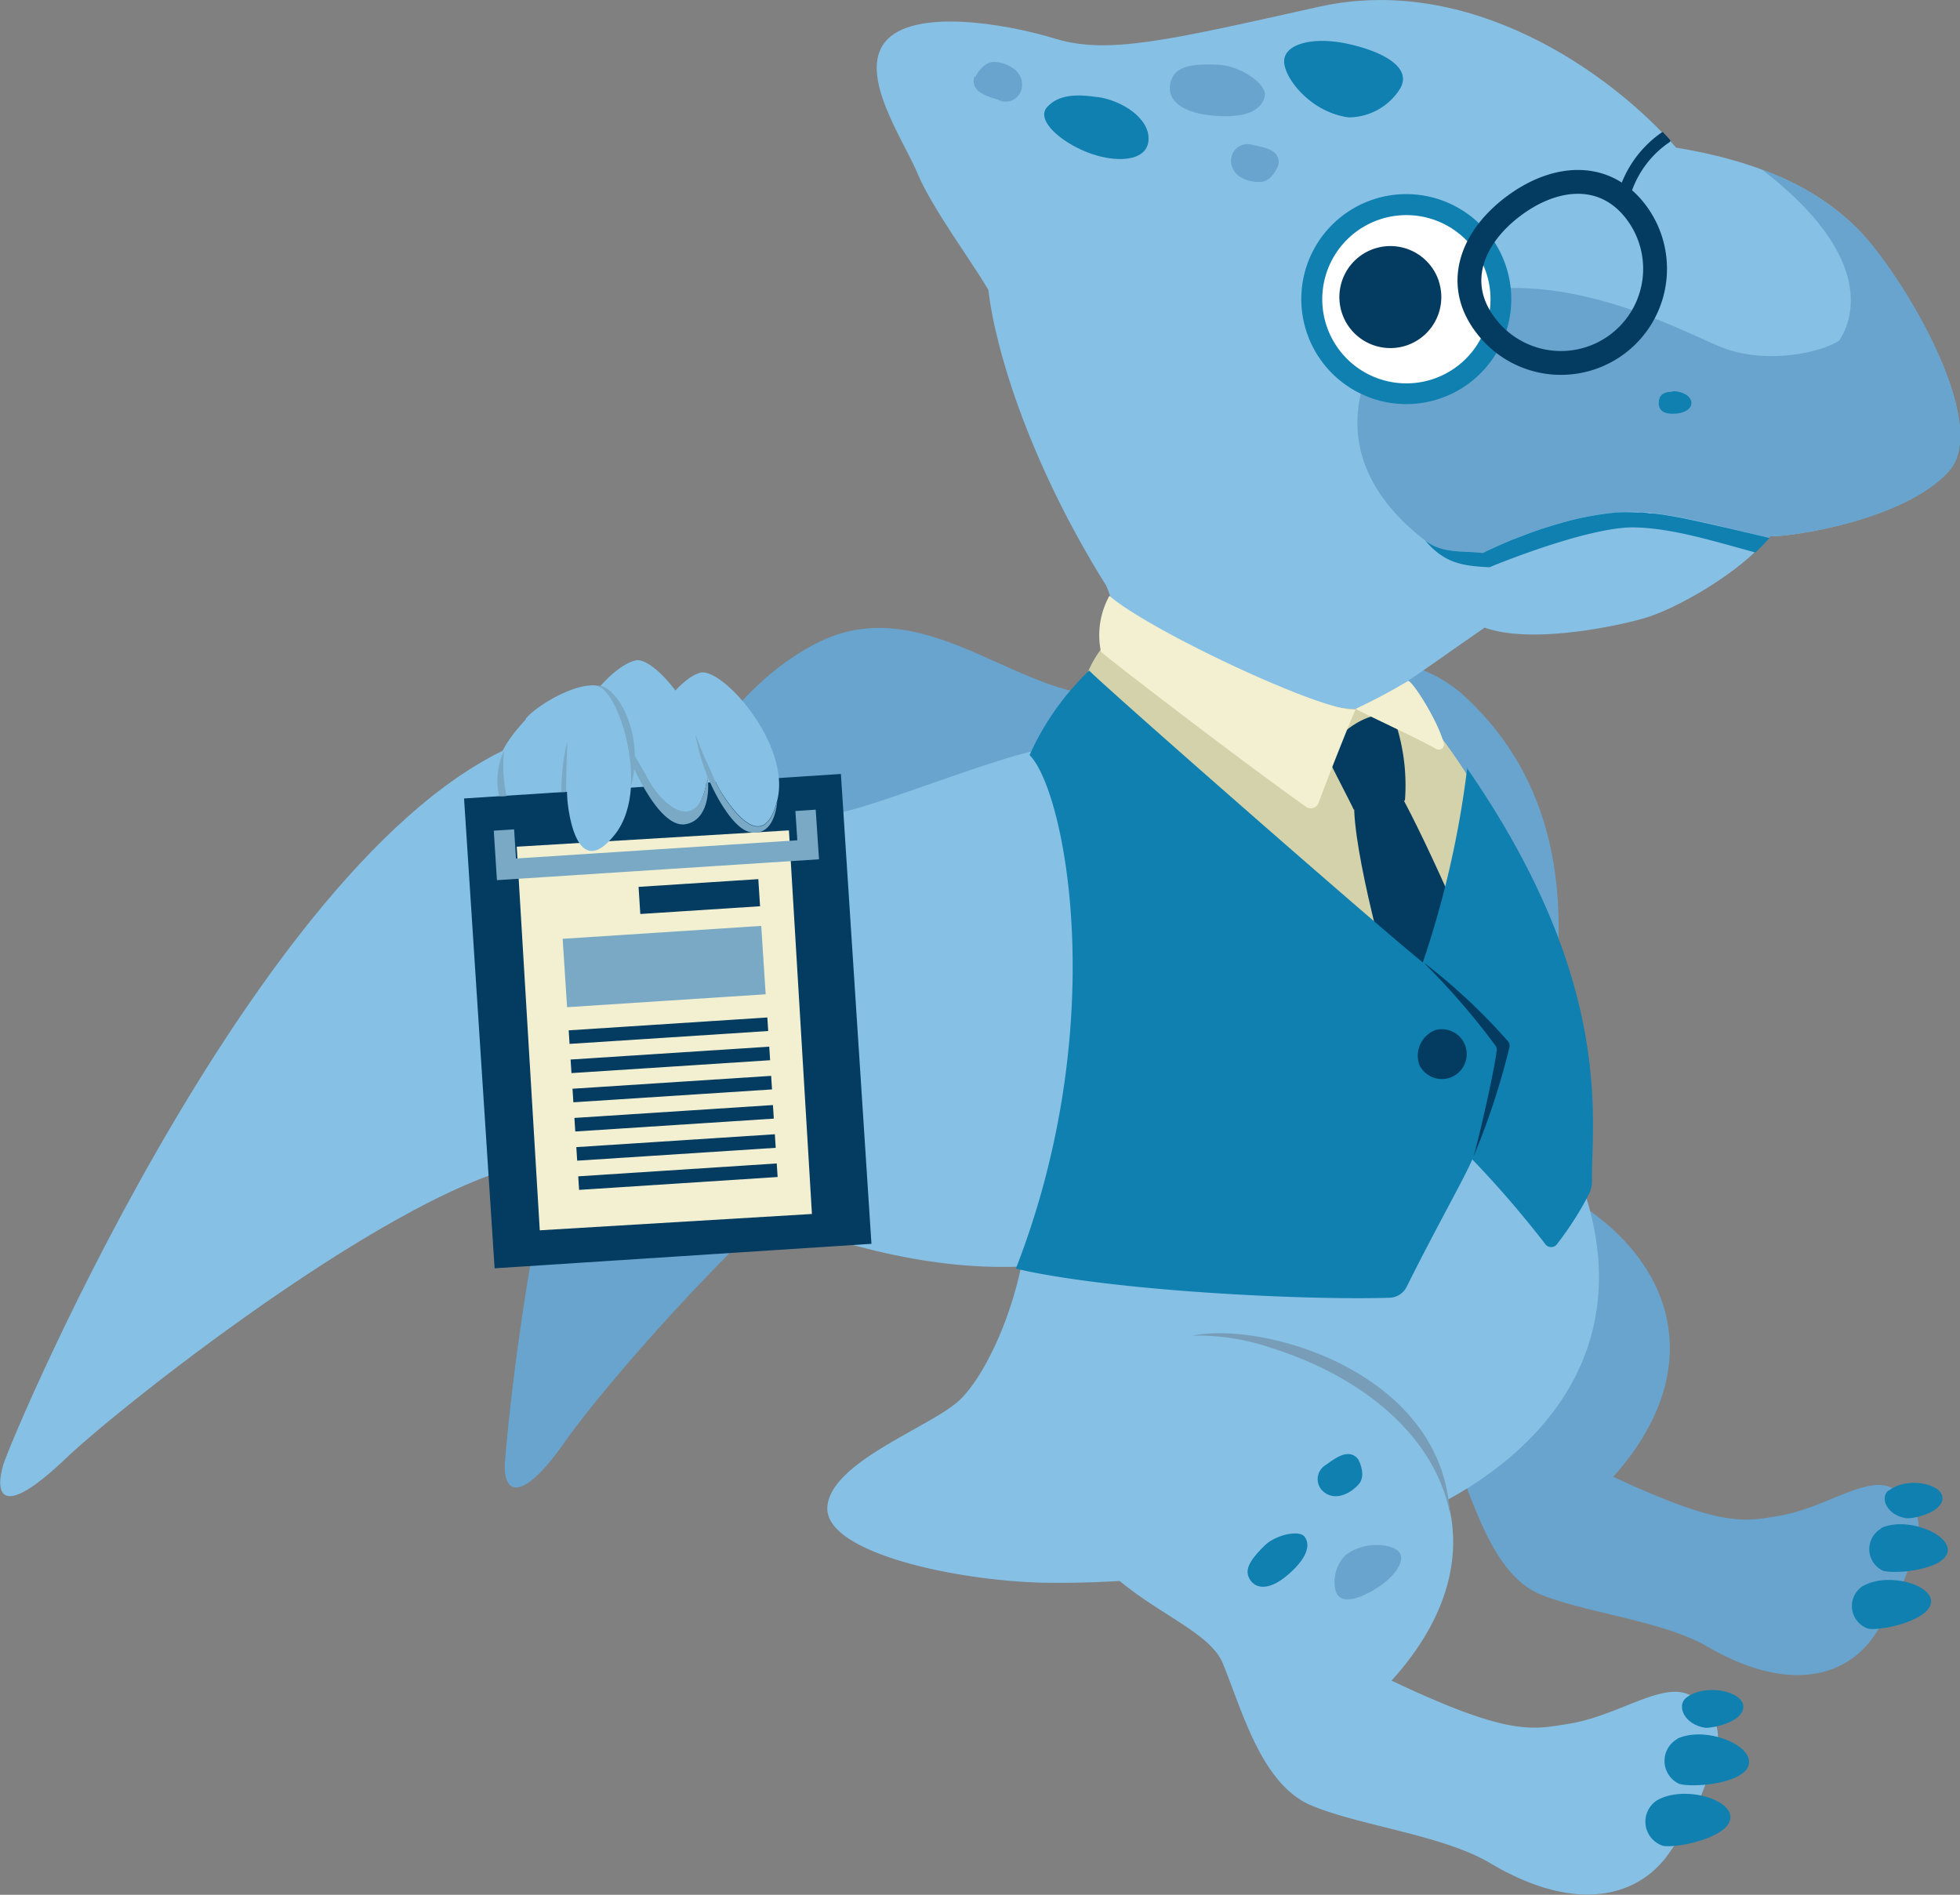 <svg xmlns="http://www.w3.org/2000/svg" viewBox="0 0 164.48 159"><rect x="0" y="0" width="164.48" height="159" fill="#808080" stroke="none"/><defs><style>.cls-1{fill:#68a4cd;}.cls-2{fill:#0f80b0;}.cls-3{fill:#86c0e4;}.cls-4{fill:#779db9;}.cls-5{fill:#fff;}.cls-6{fill:#033b61;}.cls-7{fill:#d4d2aa;}.cls-8{fill:#f2f0d0;}.cls-11,.cls-12,.cls-13,.cls-9{fill:none;stroke-miterlimit:10;}.cls-9{stroke:#79a9c4;stroke-width:1.71px;}.cls-10{fill:#79a9c4;}.cls-11,.cls-12,.cls-13{stroke:#033b61;}.cls-11{stroke-width:1.14px;}.cls-12{stroke-width:2.28px;}.cls-13{stroke-width:2px;}</style></defs><g id="レイヤー_2" data-name="レイヤー 2"><g id="レイヤー_1-2" data-name="レイヤー 1"><path class="cls-1" d="M135.35,123.91c9.33,4.36,11.14,3.75,14,3.28,3.59-.61,6.88-3.08,9-2.49a3.62,3.62,0,0,1,2.66,3.55,22.46,22.46,0,0,1-4,9.39c-2.49,3.23-7.27,4.29-13.7.55-3.77-2.19-10.12-2.81-14-4.38s-5.47-7.26-7.05-11.06-10.76-5-13.24-13.89c-1.15-4.16,3.67-14.88,16.68-10.94s19.5,15,9.69,26"/><path class="cls-2" d="M157.86,128.27a2,2,0,0,0,.14,3.53c1.06.33,5.14-.08,5.44-1.57s-3.43-3-5.58-2"/><path class="cls-2" d="M156.24,133.15a2,2,0,0,0,.54,3.52c1.1.2,5.13-.68,5.27-2.21s-3.78-2.58-5.81-1.31"/><path class="cls-2" d="M158.48,125.07c-.75.59-.17,2.09,1.53,2.34.94,0,3.08-.61,3-1.76s-3-1.76-4.48-.58"/><path class="cls-3" d="M132.53,98.78c6.05,16-5.51,26.25-18.72,30.27a84.36,84.36,0,0,1-26.45,3.76c-7.54-.22-18.16-2.59-17.93-6.34s8.52-6.67,11-8.89S86.7,107.44,86.33,99c9.07-2.58,38.33-4.35,46.2-.26"/><path class="cls-1" d="M129.72,87.33c-18.85,8.49-38.55.44-49,3.28s-29.47,24.86-33.24,30.28-5.28,4.42-5.11,1.85,4.9-58.48,26.45-68.91c9.14-4.41,17.31,5.5,25.18,4.46,9.38-1.24,21.36-6.27,28.6-.14,6.87,6.12,10,15.43,7.15,29.18"/><path class="cls-3" d="M113,59.76c3.84-1.37,5.62-3,11.59-7.09,4.1,1.47,11.76-.26,13.74-.9,2.33-.75,7.52-3.54,10.2-6.76,2.23,0,11.37-1.46,15-5.47s-4-16.63-7.67-20.35-8.9-5.76-15.2-6.8C135,5.92,123.23-2.23,110.67.57S93,4.6,88.57,3.25s-12-2.53-14.28.25,1.5,8.18,2.72,11.08,4.41,7.17,5.93,9.74c.6,5.16,3.54,14.69,9.9,24.84,1.61,3.69-.42,5.14-.37,8.46,3.65,2,18,9.16,20.64,2.05"/><path class="cls-3" d="M116.72,141c10,4.76,11.9,4.13,14.94,3.65,3.85-.61,7.4-3.23,9.7-2.58a3.9,3.9,0,0,1,2.81,3.84,24.08,24.08,0,0,1-4.4,10c-2.71,3.44-7.84,4.52-14.69.45-4-2.38-10.82-3.11-15-4.84s-5.79-7.83-7.45-11.91-11.48-5.46-14-15c-1.2-4.46,4.08-15.91,18-11.56s20.75,16.29,10.13,28"/><path class="cls-2" d="M140.8,145.9a2.12,2.12,0,0,0,.11,3.79c1.13.35,5.51,0,5.85-1.64s-3.65-3.23-6-2.15"/><path class="cls-2" d="M139,151.11a2.13,2.13,0,0,0,.55,3.78c1.17.23,5.5-.68,5.66-2.31s-4-2.81-6.21-1.47"/><path class="cls-2" d="M141.5,142.47c-.81.63-.21,2.24,1.61,2.52,1,0,3.3-.62,3.18-1.85s-3.18-1.91-4.79-.67"/><path class="cls-4" d="M121.67,127c-1.2-6.2-6.92-11.37-15.08-13.92a19,19,0,0,0-6.53-1c6.1-1.23,20.91,3.1,21.61,14.87"/><path class="cls-1" d="M124.43,46.41c-1.54-.22-3.35.1-4.84-1.06-10.85-8.37-3.4-18.21-.15-19.64,10.24-4.53,21.81,2.23,25.24,3.51s7.87.49,9.64-.62c1.08-1.58,3.26-6.88-6.43-14.35a21.68,21.68,0,0,1,8,4.94c3.7,3.72,11.27,16.34,7.67,20.35S150.8,45,148.57,45l-.11.13c-4.25-1-8.19-2.09-11.08-2.18-4.69-.15-10.47,2.2-12.95,3.45"/><path class="cls-2" d="M140.36,32.83c.88,0,1.59.44,1.58,1s-.73.91-1.62.89-1.13-.43-1.12-.94.28-.92,1.16-.9"/><path class="cls-2" d="M126.39,22.37a8.81,8.81,0,1,0-5.63,11.1,8.81,8.81,0,0,0,5.63-11.1"/><path class="cls-5" d="M124.73,22.91a7.06,7.06,0,1,0-4.51,8.91,7.06,7.06,0,0,0,4.51-8.91"/><path class="cls-6" d="M120.76,23.64A4.28,4.28,0,1,0,118,29a4.28,4.28,0,0,0,2.74-5.4"/><path class="cls-2" d="M117.5,7.43c1.11-1.93-1.92-3.25-4.58-3.79s-5,0-5.15,1.37,2.13,4.41,5.41,4.84a5.12,5.12,0,0,0,4.32-2.42"/><path class="cls-1" d="M98.37,6.52c-.65,1.38.16,2.88,3.38,3.18S106,9,106.14,8,104,5.5,102.24,5.43s-3.37,0-3.87,1.09"/><path class="cls-1" d="M81.77,6.44c-.38,1.27,1.11,1.64,2,1.94a1.38,1.38,0,0,0,2-1.29c0-1.21-1.33-1.86-2.32-1.89s-1.59,1.24-1.59,1.24"/><path class="cls-1" d="M107.28,13.84c.23-1.3-1.29-1.49-2.18-1.68a1.38,1.38,0,0,0-1.78,1.51c.13,1.21,1.55,1.68,2.53,1.59s1.43-1.42,1.43-1.42"/><path class="cls-2" d="M92.11,8.15c-1.76-.26-3.28-.23-4.24.84s1.08,2.89,3.37,3.79,5,.84,5.14-1-2.22-3.35-4.27-3.64"/><path class="cls-1" d="M112.09,133.49c.37,1.34,2.28.57,3.67-.37s2.19-2.21,1.65-2.88-2.88-1-4.51.28a3.17,3.17,0,0,0-.81,3"/><path class="cls-2" d="M104.77,132.3c.4,1,1.6,1.35,3.38-.21s1.76-2.63,1.3-3.17-2.41-.13-3.33.78-1.67,1.8-1.35,2.6"/><path class="cls-2" d="M114,122.49c-.79-1.06-2-.08-2.72.43a1.38,1.38,0,0,0-.12,2.33c1,.74,2.29,0,2.9-.75s-.06-2-.06-2"/><path class="cls-3" d="M89,106c-17.41,2.31-32-8.86-42.65-8.57S10.24,117.88,5.56,122.35c-5.49,5.25-6,3-5.29.58S23.17,68,45.73,61.63c8.6-2.44,16.94,7.5,24.65,6.56C73.85,67.76,92,60,87.93,64c5.13,7.41,6.85,29.58,1,42"/><path class="cls-4" d="M145,44.32l-.31-.07.31.07"/><path class="cls-4" d="M135.58,43a25.35,25.35,0,0,0-4.61.89,25.35,25.35,0,0,1,4.61-.89"/><path class="cls-4" d="M140.77,43.39l-.79-.14.79.14"/><path class="cls-4" d="M139.55,43.18l-.77-.1.77.1"/><path class="cls-4" d="M142.14,43.67l-.93-.2.93.2"/><path class="cls-4" d="M143.73,44l-1.25-.28,1.25.28"/><path class="cls-4" d="M128.38,44.73l-1.54.59,1.54-.59"/><path class="cls-4" d="M135.58,43a15.58,15.58,0,0,1,1.8,0c.33,0,.68,0,1,.08-.36,0-.71-.07-1-.08a15.58,15.58,0,0,0-1.8,0"/><path class="cls-4" d="M119.59,45.35a3.26,3.26,0,0,0,.57.37A3.26,3.26,0,0,1,119.59,45.35Z"/><path class="cls-3" d="M144.68,44.25l-1-.23,1,.23"/><path class="cls-3" d="M148.44,45.13,145,44.32l3.45.81"/><path class="cls-3" d="M140,43.25l-.43-.07.43.07"/><path class="cls-3" d="M138.78,43.08l-.36,0,.36,0"/><path class="cls-3" d="M141.21,43.47l-.44-.08.44.08"/><path class="cls-3" d="M142.48,43.74l-.34-.07.34.07"/><path class="cls-2" d="M125,47.6c-2.39-.11-3.81-.38-5.41-2.25a3.26,3.26,0,0,0,.57.37c1.37.72,2.92.5,4.27.69.62-.31,1.45-.69,2.41-1.09l1.54-.59c.81-.29,1.69-.58,2.59-.83a25.35,25.35,0,0,1,4.61-.89,15.58,15.58,0,0,1,1.8,0c.33,0,.68,0,1.05.08l.35,0,.77.1.43.07.79.14.44.08.93.2.34.07,1.25.28,1,.23.31.07,3.45.81h0a14.9,14.9,0,0,1-1.18,1.22c-3.69-1-6.87-2-10-2.1C133.77,44.11,126.43,47,125,47.6"/><path class="cls-7" d="M118.4,58.88c3.31,3.4,7.89,10.41,7.85,13.85a80.35,80.35,0,0,1-5.68,13.44c-4-2.6-23.25-19.91-30-27,0-1.13,1-4.62,3.25-6A61.32,61.32,0,0,0,106,58.08c6,1.68,10.3,1.84,12.45.8"/><path class="cls-6" d="M117.46,66.54c2.19,3.92,6.68,14,7.35,16.68-1.23,1.18-5.64,2.11-7.17,2.37-1.22-3.54-4.12-14.28-4-18.24,1.36-.24,3.81-.81,3.81-.81"/><path class="cls-6" d="M116.89,60.06c-2-.6-4.78,1.51-5.62,3.21.66,1.43,2.14,4.21,2.33,4.67a24.84,24.84,0,0,1,4.3-.76,16.76,16.76,0,0,0-1-7.12"/><path class="cls-8" d="M93.1,50c3.47,3,18.38,9.95,20.66,9.52-.6,1.37-2.36,5.81-3.1,7.84a.7.7,0,0,1-1.08.33c-5-3.53-16.39-12.26-17.19-13A6.81,6.81,0,0,1,93.1,50"/><path class="cls-8" d="M118.18,57.13a46.8,46.8,0,0,1-4.42,2.35c.7.42,4.93,2.34,6.77,3.37a.43.43,0,0,0,.63-.47c-.45-1.82-2.62-5.25-3-5.25"/><path class="cls-2" d="M123.13,64.41a81.26,81.26,0,0,1-3.73,16.35c-3.74-3-26.26-22.74-28-24.49a22.76,22.76,0,0,0-5,7.09c3,3,6.87,22.52-1.15,43.1,8,1.87,24.26,2.67,31.37,2.44a1.65,1.65,0,0,0,1.43-.93c2.45-4.92,4.94-9.3,5.5-10.68a87.37,87.37,0,0,1,6.16,7.15.61.61,0,0,0,.92,0,26.92,26.92,0,0,0,2.75-4.31,2.63,2.63,0,0,0,.21-1.28c0-5.15,1.79-16.7-10.53-34.46"/><path class="cls-6" d="M139.58,11.13c.18.18.36.38.55.59a.13.13,0,0,1,0,.19,8.29,8.29,0,0,0-3.42,4.88.11.11,0,0,1-.14.08l-.77-.17a.12.12,0,0,1-.1-.14,9.34,9.34,0,0,1,3.74-5.44.12.12,0,0,1,.16,0"/><path class="cls-6" d="M119.57,80.88a59.9,59.9,0,0,1,5.94,6.88.58.58,0,0,1,.09.41c-.26,2.07-1.64,7.91-1.94,8.87a61.26,61.26,0,0,0,3-9.12.61.61,0,0,0-.11-.54,49.93,49.93,0,0,0-6.93-6.5"/><path class="cls-6" d="M119.11,89.36a2.09,2.09,0,1,0,1.37-2.93,2.31,2.31,0,0,0-1.37,2.93"/><rect class="cls-6" x="40.19" y="65.93" width="31.69" height="39.51" transform="translate(-5.44 3.82) rotate(-3.72)"/><rect class="cls-8" x="44.64" y="69.91" width="22.84" height="32.19" transform="matrix(1, -0.06, 0.06, 1, -5.47, 3.82)"/><polyline class="cls-9" points="42.29 69.65 42.5 72.95 67.82 71.31 67.6 68"/><rect class="cls-10" x="47.39" y="78.23" width="16.7" height="5.75" transform="translate(-5.15 3.79) rotate(-3.72)"/><line class="cls-11" x1="48.56" y1="99.28" x2="65.22" y2="98.2"/><line class="cls-11" x1="48.4" y1="96.83" x2="65.06" y2="95.75"/><line class="cls-11" x1="48.24" y1="94.38" x2="64.9" y2="93.3"/><line class="cls-11" x1="48.08" y1="91.93" x2="64.75" y2="90.85"/><line class="cls-11" x1="47.92" y1="89.48" x2="64.59" y2="88.4"/><line class="cls-11" x1="47.76" y1="87.03" x2="64.43" y2="85.95"/><line class="cls-12" x1="53.66" y1="75.56" x2="63.71" y2="74.91"/><path class="cls-13" d="M124.65,27.27a7.9,7.9,0,0,0,12.68-9.43c-2.61-3.5-6.77-3.18-10.28-.57S122,23.77,124.65,27.27Z"/><path class="cls-3" d="M48.73,60.08c.29-1.09,2.75-4.24,4.61-4.66S60.61,62,59.07,66.57s-4,.14-4.76-1.26a51.14,51.14,0,0,1-2.68-5.08c-.45.63-1.34,6.65-2.6,6-2.57-1.33-.37-5.86-.3-6.14"/><path class="cls-3" d="M54.45,61.46c.21-1.12,2.45-4.43,4.27-5s7.71,6,6.5,10.72-4,.42-4.84-.93a41,41,0,0,1-2-4.59"/><path class="cls-10" d="M59.37,65.11c-.66,5.36-4,2.34-5.13,0-.23-.46-1.08-1.7-2.61-4.86.74,2.88,3.5,9.4,5.93,8.91,1.83-.35,2-2.75,1.81-4"/><path class="cls-10" d="M58.39,61.69a41,41,0,0,0,2,4.59c.81,1.35,3.62,5.64,4.84.93-.21,2.07-1.07,2.59-1.7,2.65s-1.57,0-3.16-2.67a17.11,17.11,0,0,1-2-5.5"/><path class="cls-3" d="M44.1,60.35c.64-.93,4-3.05,5.91-2.82S54.64,66.15,51.62,70s-3.85-1.25-4-2.81a39.8,39.8,0,0,1,0-5c-.64.44-4.35,5.11-5.32,4.06-2-2.12,1.65-5.63,1.81-5.87"/><path class="cls-10" d="M52.94,66c.25-3.88-1.56-8.31-2.93-8.49,1.83-.14,4.14,4.27,2.93,8.49"/><path class="cls-10" d="M42.3,63a5.87,5.87,0,0,0-.41,3.8,2.61,2.61,0,0,0,.62,0A11.92,11.92,0,0,1,42.3,63"/><path class="cls-10" d="M47.51,66.43c0-1.32.06-3.18.1-4.27a18.87,18.87,0,0,0-.5,4.3,3.54,3.54,0,0,0,.4,0"/></g></g></svg>